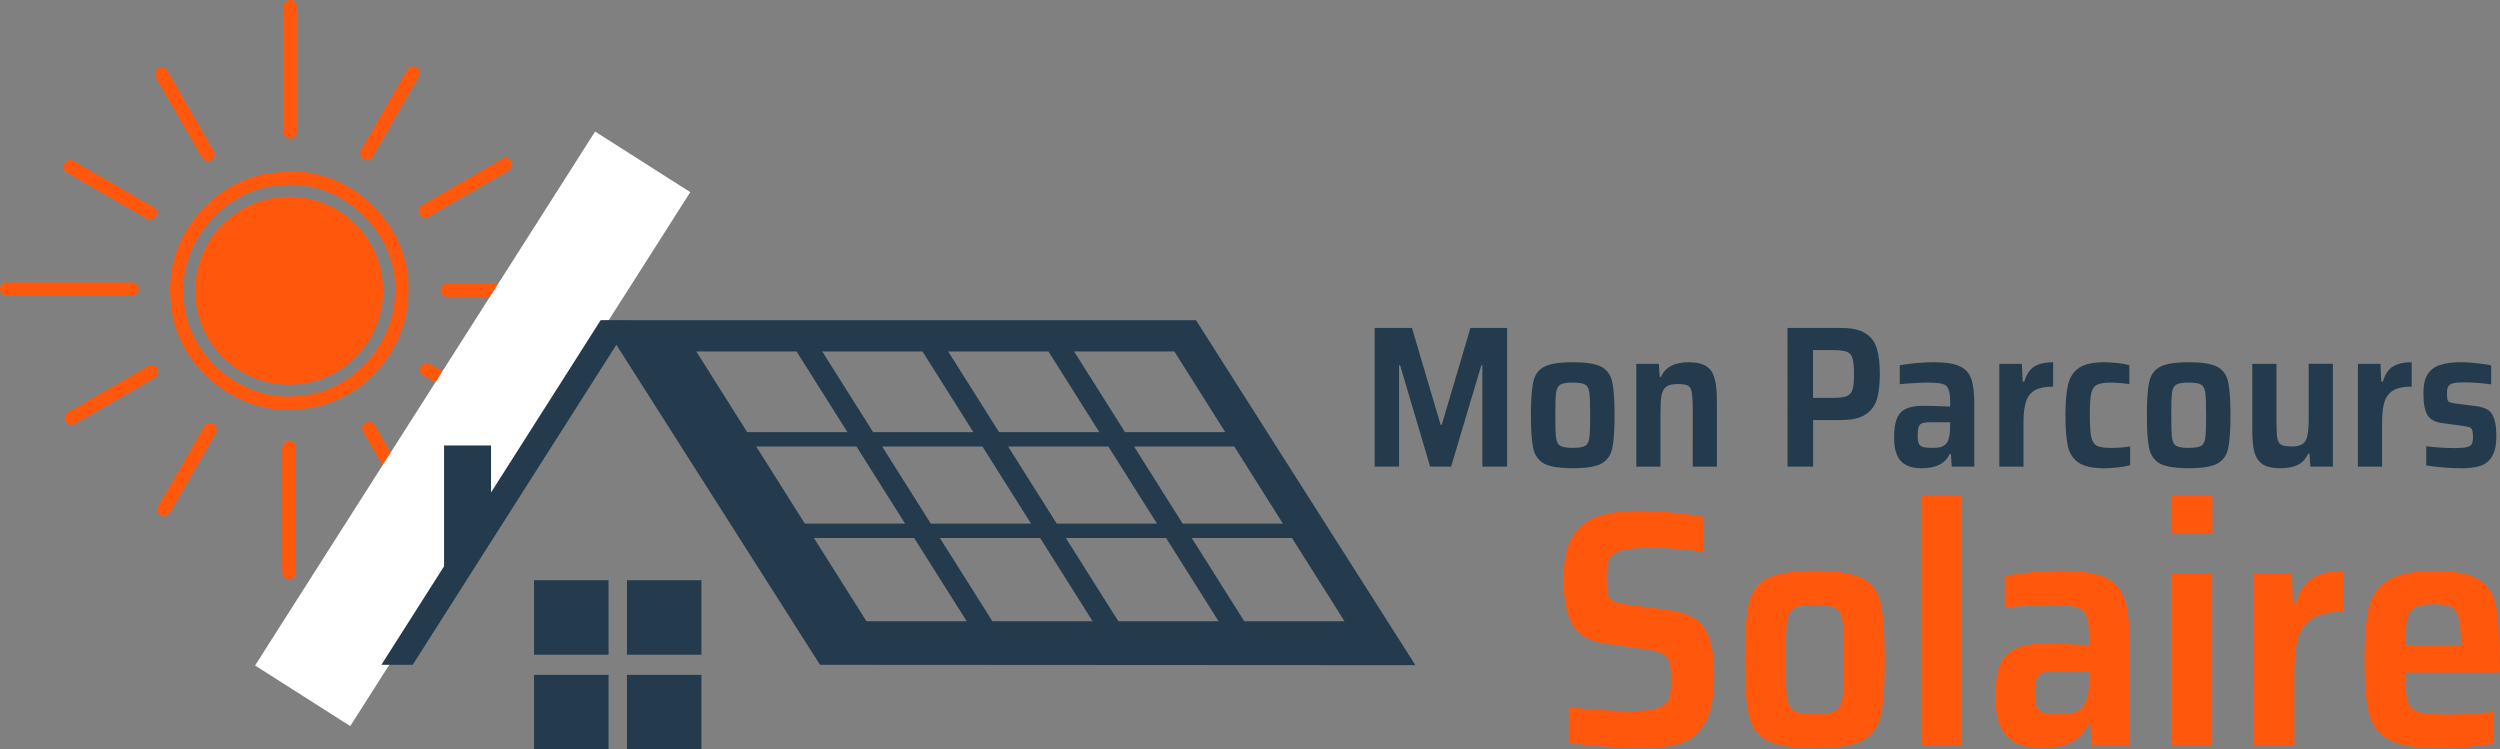 <?xml version="1.0" encoding="UTF-8" standalone="no"?>
<!-- Created with Inkscape (http://www.inkscape.org/) -->

<svg
   width="398.974"
   height="119.589"
   viewBox="0 0 105.562 31.641"
   version="1.1"
   id="svg5"
   inkscape:version="1.2 (dc2aeda, 2022-05-15)"
   sodipodi:docname="logo_mon_parcours_solaire.svg"
   inkscape:export-filename="logo_mon_parcours_solaire.png"
   inkscape:export-xdpi="299"
   inkscape:export-ydpi="299"
   xmlns:inkscape="http://www.inkscape.org/namespaces/inkscape"
   xmlns:sodipodi="http://sodipodi.sourceforge.net/DTD/sodipodi-0.dtd"
   xmlns="http://www.w3.org/2000/svg"
   xmlns:svg="http://www.w3.org/2000/svg">
  <rect x="0" y="0" width="105.562" height="31.641" fill="#808080" stroke="none"/>
  <sodipodi:namedview
     id="namedview7"
     pagecolor="#ffffff"
     bordercolor="#999999"
     borderopacity="1"
     inkscape:showpageshadow="0"
     inkscape:pageopacity="0"
     inkscape:pagecheckerboard="0"
     inkscape:deskcolor="#d1d1d1"
     inkscape:document-units="mm"
     showgrid="false"
     inkscape:lockguides="false"
     inkscape:zoom="3.8953916"
     inkscape:cx="255.68675"
     inkscape:cy="76.62901"
     inkscape:window-width="1920"
     inkscape:window-height="1080"
     inkscape:window-x="0"
     inkscape:window-y="0"
     inkscape:window-maximized="1"
     inkscape:current-layer="text392"
     showguides="false">
    <inkscape:grid
       type="xygrid"
       id="grid184"
       dotted="false"
       originx="-59.297"
       originy="-97.593" />
    <sodipodi:guide
       position="119.687,19.438"
       orientation="0,-1"
       id="guide64835"
       inkscape:locked="false" />
    <sodipodi:guide
       position="58.749,0.028"
       orientation="0,-1"
       id="guide64837"
       inkscape:locked="false" />
    <sodipodi:guide
       position="41.902,16.8"
       orientation="0,-1"
       id="guide11297"
       inkscape:locked="false" />
    <sodipodi:guide
       position="66.272,5.409"
       orientation="0,-1"
       id="guide11332"
       inkscape:locked="false" />
    <sodipodi:guide
       position="26.227,15.109"
       orientation="1,0"
       id="guide11334"
       inkscape:locked="false" />
    <sodipodi:guide
       position="33.412,5.409"
       orientation="1,0"
       id="guide11336"
       inkscape:locked="false" />
  </sodipodi:namedview>
  <defs
     id="defs2" />
  <g
     inkscape:label="Calque 1"
     inkscape:groupmode="layer"
     id="layer1"
     transform="translate(-59.302,-97.607)">
    <g
       id="g3248"
       transform="translate(4.233)">
      <path
         style="color:#000000;fill:#ff580d;stroke-linecap:round"
         d="m 73.955,109.576 a 0.282,0.282 0 0 0 -0.281,0.283 0.282,0.282 0 0 0 0.281,0.283 h 5.293 a 0.282,0.282 0 0 0 0.281,-0.283 0.282,0.282 0 0 0 -0.281,-0.283 z"
         id="path4453" />
      <circle
         style="fill:#ff580d;fill-opacity:1;stroke-width:1.365"
         id="path1390"
         cx="67.277"
         cy="109.88"
         r="3.969" />
      <path
         style="color:#000000;fill:#ff580d"
         d="m 66.754,104.889 -0.451,0.045 -0.014,0.002 c -2.405,0.468 -4.244,2.799 -4.021,5.262 0.086,2.778 2.785,5.055 5.537,4.672 2.495,-0.192 4.514,-2.458 4.508,-4.943 0.127,-2.91 -2.664,-5.477 -5.559,-5.037 z m 0.086,0.559 c 2.515,-0.382 5.024,1.927 4.91,4.459 l -0.002,0.006 v 0.008 c 0.009,2.18 -1.814,4.226 -3.994,4.389 h -0.01 l -0.01,0.002 c -2.4,0.34 -4.833,-1.715 -4.902,-4.139 l -0.002,-0.01 v -0.008 c -0.198,-2.149 1.455,-4.249 3.564,-4.662 l 0.438,-0.043 z"
         id="path1395" />
      <path
         style="color:#000000;fill:#ff580d"
         d="m 66.994,116.494 v 5.293 h 0.566 v -5.293 z"
         id="path3719" />
      <path
         style="color:#000000;fill:#ff580d;stroke-linecap:round"
         d="m 67.277,116.213 a 0.282,0.282 0 0 0 -0.283,0.281 v 5.293 a 0.282,0.282 0 0 0 0.283,0.281 0.282,0.282 0 0 0 0.283,-0.281 v -5.293 a 0.282,0.282 0 0 0 -0.283,-0.281 z"
         id="path3721" />
      <path
         style="color:#000000;fill:#ff580d;stroke-linecap:round"
         d="m 67.32,97.607 a 0.282,0.282 0 0 0 -0.283,0.281 v 5.293 a 0.282,0.282 0 0 0 0.283,0.281 0.282,0.282 0 0 0 0.283,-0.281 v -5.293 a 0.282,0.282 0 0 0 -0.283,-0.281 z"
         id="path4449" />
      <path
         style="color:#000000;fill:#ff580d;stroke-linecap:round"
         d="m 55.35,109.533 a 0.282,0.282 0 0 0 -0.281,0.283 0.282,0.282 0 0 0 0.281,0.283 h 5.293 a 0.282,0.282 0 0 0 0.281,-0.283 0.282,0.282 0 0 0 -0.281,-0.283 z"
         id="path4451" />
      <path
         style="color:#000000;fill:#ff580d;stroke-linecap:round"
         d="m 72.65,100.451 a 0.282,0.282 0 0 0 -0.385,0.104 l -1.953,3.381 a 0.282,0.282 0 0 0 0.104,0.387 0.282,0.282 0 0 0 0.387,-0.104 l 1.951,-3.383 a 0.282,0.282 0 0 0 -0.104,-0.385 z"
         id="path5181" />
      <path
         style="color:#000000;fill:#ff580d;stroke-linecap:round"
         d="m 76.486,104.287 a 0.282,0.282 0 0 0 -0.215,0.029 l -3.381,1.951 a 0.282,0.282 0 0 0 -0.104,0.387 0.282,0.282 0 0 0 0.385,0.104 l 3.383,-1.953 a 0.282,0.282 0 0 0 0.104,-0.385 0.282,0.282 0 0 0 -0.172,-0.133 z"
         id="path5183" />
      <path
         style="color:#000000;fill:#ff580d;stroke-linecap:round"
         d="m 73.225,112.975 a 0.282,0.282 0 0 0 -0.387,0.104 0.282,0.282 0 0 0 0.104,0.387 l 3.383,1.951 a 0.282,0.282 0 0 0 0.385,-0.104 0.282,0.282 0 0 0 -0.104,-0.385 z"
         id="path5185" />
      <path
         style="color:#000000;fill:#ff580d;stroke-linecap:round"
         d="m 70.506,115.449 a 0.282,0.282 0 0 0 -0.104,0.385 l 1.953,3.383 a 0.282,0.282 0 0 0 0.385,0.104 0.282,0.282 0 0 0 0.104,-0.387 l -1.951,-3.381 a 0.282,0.282 0 0 0 -0.387,-0.104 z"
         id="path5187" />
      <path
         style="color:#000000;fill:#ff580d;stroke-linecap:round"
         d="m 64.082,115.5 a 0.282,0.282 0 0 0 -0.387,0.104 l -1.953,3.383 a 0.282,0.282 0 0 0 0.104,0.385 0.282,0.282 0 0 0 0.387,-0.104 l 1.953,-3.381 A 0.282,0.282 0 0 0 64.082,115.5 Z"
         id="path5189" />
      <path
         style="color:#000000;fill:#ff580d;stroke-linecap:round"
         d="m 61.324,113.064 -3.381,1.953 a 0.282,0.282 0 0 0 -0.104,0.385 0.282,0.282 0 0 0 0.387,0.104 l 3.381,-1.951 a 0.282,0.282 0 0 0 0.104,-0.387 0.282,0.282 0 0 0 -0.387,-0.104 z"
         id="path5191" />
      <path
         style="color:#000000;fill:#ff580d;stroke-linecap:round"
         d="m 58.174,104.404 a 0.282,0.282 0 0 0 -0.385,0.104 0.282,0.282 0 0 0 0.104,0.387 l 3.381,1.953 a 0.282,0.282 0 0 0 0.387,-0.104 0.282,0.282 0 0 0 -0.104,-0.387 z"
         id="path5193" />
      <path
         style="color:#000000;fill:#ff580d;stroke-linecap:round"
         d="m 61.971,100.475 a 0.282,0.282 0 0 0 -0.213,0.027 0.282,0.282 0 0 0 -0.104,0.387 l 1.951,3.381 a 0.282,0.282 0 0 0 0.387,0.104 0.282,0.282 0 0 0 0.104,-0.387 l -1.953,-3.381 a 0.282,0.282 0 0 0 -0.172,-0.131 z"
         id="path5195" />
    </g>
    <rect
       style="fill:#ffffff;fill-opacity:1;stroke-width:0.529;stroke-linecap:round;stroke-linejoin:round"
       id="rect4910"
       width="26.729"
       height="4.764"
       x="-68.39"
       y="126.63"
       transform="rotate(-57.509)" />
    <rect
       style="fill:#243b4d;fill-opacity:1;stroke:#243b4d;stroke-width:0;stroke-linecap:round;stroke-dasharray:none;stroke-opacity:1"
       id="rect1776"
       width="3.146"
       height="3.146"
       x="81.851"
       y="122.106" />
    <rect
       style="fill:#243b4d;fill-opacity:1;stroke:#243b4d;stroke-width:0;stroke-linecap:round;stroke-dasharray:none;stroke-opacity:1"
       id="rect1877"
       width="3.146"
       height="3.146"
       x="85.774"
       y="122.106" />
    <rect
       style="fill:#243b4d;fill-opacity:1;stroke:#243b4d;stroke-width:0;stroke-linecap:round;stroke-dasharray:none;stroke-opacity:1"
       id="rect2605"
       width="3.146"
       height="3.146"
       x="81.851"
       y="126.103" />
    <rect
       style="fill:#243b4d;fill-opacity:1;stroke:#243b4d;stroke-width:0;stroke-linecap:round;stroke-dasharray:none;stroke-opacity:1"
       id="rect2607"
       width="3.146"
       height="3.146"
       x="85.774"
       y="126.103" />
    <path
       id="path240"
       style="fill:#243b4d;fill-opacity:1;stroke-width:1.365"
       d="m 84.666,111.125 -4.63,7.276 v -1.984 H 78.052 v 5.103 l -2.646,4.158 h 1.323 l 8.599,-13.513 8.599,13.513 25.14,0.015 -9.265,-14.567 h -0.969 -22.268 -0.576 z m 4.037,1.323 h 4.233 l 2.148,3.405 h -4.233 z m 5.318,0 h 4.233 l 2.148,3.405 h -4.233 z m 5.318,0 h 4.233 l 2.148,3.405 h -4.233 z m 5.317,0 h 4.233 l 2.148,3.405 h -4.233 z m -13.421,4.015 h 4.233 l 2.051,3.253 h -4.233 z m 5.318,0 h 4.233 l 2.051,3.253 h -4.233 z m 5.318,0 h 4.233 l 2.051,3.253 h -4.233 z m 5.318,0 h 4.233 l 2.051,3.253 h -4.233 z m -13.518,3.862 h 4.233 l 2.217,3.515 h -4.233 z m 5.318,0 h 4.233 l 2.217,3.515 h -4.233 z m 5.318,0 h 4.233 l 2.217,3.515 h -4.233 z m 5.317,0 h 4.233 l 2.217,3.515 h -4.233 z" />
    <g
       aria-label="Solaire"
       id="text446"
       style="font-weight:600;font-stretch:semi-condensed;font-size:14.237px;line-height:125%;font-family:'Saira SemiCondensed';-inkscape-font-specification:'Saira SemiCondensed, Semi-Bold Semi-Condensed';letter-spacing:0px;word-spacing:0px;fill:#ff580d;stroke-width:0.265px">
      <path
         d="m 128.606,129.197 q -0.74,0 -1.58,-0.071 -0.84,-0.057 -1.481,-0.157 v -1.495 q 1.595,0.157 2.534,0.157 0.641,0 0.997,-0.071 0.356,-0.071 0.527,-0.228 0.171,-0.142 0.214,-0.37 0.043,-0.228 0.043,-0.655 0,-0.527 -0.071,-0.755 -0.057,-0.228 -0.242,-0.327 -0.185,-0.114 -0.626,-0.185 l -1.808,-0.256 q -1.025,-0.128 -1.409,-0.783 -0.384,-0.669 -0.384,-1.922 0,-1.196 0.384,-1.822 0.399,-0.641 1.082,-0.854 0.698,-0.228 1.765,-0.228 0.726,0 1.466,0.085 0.74,0.071 1.239,0.185 v 1.466 q -1.025,-0.171 -2.264,-0.171 -0.626,0 -0.997,0.057 -0.356,0.057 -0.541,0.185 -0.199,0.128 -0.256,0.356 -0.057,0.214 -0.057,0.655 0,0.484 0.057,0.698 0.057,0.214 0.228,0.299 0.171,0.085 0.584,0.142 l 1.822,0.242 q 0.598,0.085 0.982,0.327 0.399,0.228 0.626,0.755 0.242,0.598 0.242,1.68 0,1.296 -0.37,1.965 -0.356,0.669 -1.011,0.883 -0.641,0.214 -1.694,0.214 z"
         id="path338" />
      <path
         d="m 135.938,129.197 q -1.395,0 -2.007,-0.313 -0.612,-0.327 -0.783,-1.054 -0.171,-0.74 -0.171,-2.378 0,-1.651 0.171,-2.378 0.171,-0.74 0.783,-1.054 0.612,-0.313 2.007,-0.313 1.381,0 1.993,0.313 0.612,0.313 0.783,1.054 0.171,0.74 0.171,2.378 0,1.637 -0.171,2.378 -0.171,0.726 -0.783,1.054 -0.612,0.313 -1.993,0.313 z m 0,-1.438 q 0.626,0 0.868,-0.142 0.242,-0.142 0.299,-0.569 0.057,-0.427 0.057,-1.595 0,-1.182 -0.057,-1.595 -0.057,-0.427 -0.299,-0.569 -0.228,-0.142 -0.868,-0.142 -0.641,0 -0.883,0.142 -0.242,0.142 -0.299,0.569 -0.057,0.413 -0.057,1.595 0,1.167 0.057,1.595 0.057,0.427 0.299,0.569 0.242,0.142 0.883,0.142 z"
         id="path340" />
      <path
         d="m 140.422,129.084 v -10.578 h 1.723 v 10.578 z"
         id="path342" />
      <path
         d="m 145.49,129.197 q -0.997,0 -1.466,-0.513 -0.47,-0.513 -0.47,-1.651 0,-0.854 0.185,-1.324 0.185,-0.484 0.626,-0.698 0.456,-0.228 1.253,-0.228 0.641,0 1.893,0.057 v -0.313 q 0,-0.669 -0.128,-0.94 -0.114,-0.285 -0.441,-0.356 -0.313,-0.085 -1.096,-0.085 -0.37,0 -0.954,0.043 -0.584,0.029 -0.94,0.071 v -1.338 q 1.239,-0.214 2.434,-0.214 1.21,0 1.808,0.285 0.612,0.285 0.811,0.897 0.214,0.598 0.214,1.723 v 4.47 h -1.595 l -0.057,-0.883 h -0.1 q -0.441,0.997 -1.979,0.997 z m 0.783,-1.438 q 0.399,0 0.626,-0.071 0.242,-0.085 0.399,-0.313 0.214,-0.327 0.214,-1.139 v -0.285 h -1.424 q -0.37,0 -0.555,0.071 -0.171,0.057 -0.242,0.256 -0.071,0.185 -0.071,0.598 0,0.384 0.071,0.569 0.085,0.185 0.299,0.256 0.214,0.057 0.683,0.057 z"
         id="path344" />
      <path
         d="m 150.971,120.129 v -1.623 h 1.751 v 1.623 z m 0.014,8.955 v -7.261 h 1.723 v 7.261 z"
         id="path346" />
      <path
         d="m 154.474,121.823 h 1.595 l 0.057,1.253 h 0.114 q 0.228,-0.769 0.712,-1.068 0.498,-0.299 1.324,-0.299 v 1.723 q -0.811,0 -1.267,0.242 -0.441,0.242 -0.641,0.783 -0.185,0.541 -0.185,1.495 v 3.132 h -1.708 z"
         id="path348" />
      <path
         d="m 164.838,126.008 h -3.972 q 0,0.854 0.085,1.196 0.1,0.327 0.441,0.456 0.356,0.114 1.224,0.114 0.925,0 1.993,-0.114 v 1.324 q -0.413,0.1 -1.082,0.157 -0.669,0.057 -1.296,0.057 -1.409,0 -2.064,-0.356 -0.641,-0.37 -0.84,-1.11 -0.185,-0.755 -0.185,-2.264 0,-1.466 0.185,-2.221 0.199,-0.769 0.826,-1.153 0.626,-0.384 1.95,-0.384 1.296,0 1.865,0.37 0.584,0.37 0.726,1.11 0.142,0.726 0.142,2.278 z m -2.762,-2.89 q -0.555,0 -0.797,0.128 -0.242,0.128 -0.327,0.47 -0.071,0.342 -0.085,1.125 h 2.349 q 0,-0.783 -0.1,-1.139 -0.085,-0.356 -0.327,-0.47 -0.228,-0.114 -0.712,-0.114 z"
         id="path350" />
    </g>
    <g
       aria-label="Mon Projet"
       id="text392"
       style="font-weight:600;font-stretch:semi-condensed;font-size:10.177px;line-height:125%;font-family:'Saira SemiCondensed';-inkscape-font-specification:'Saira SemiCondensed, Semi-Bold Semi-Condensed';letter-spacing:0px;word-spacing:0px;fill:#243b4d;fill-opacity:1;stroke-width:0.265px">
      <g
         aria-label="Mon Parcours"
         id="text389"
         style="font-size:8.511px;line-height:125%">
        <path
           d="m 121.894,117.31 v -4.281 h -0.043 l -1.277,4.281 h -0.885 l -1.268,-4.281 h -0.043 v 4.281 h -1.03 v -5.855 h 1.574 l 1.209,4.085 h 0.051 l 1.209,-4.085 h 1.549 v 5.855 z"
           id="path862" />
        <path
           d="m 125.715,117.378 q -0.834,0 -1.2,-0.187 -0.366,-0.196 -0.468,-0.63 -0.102,-0.443 -0.102,-1.421 0,-0.987 0.102,-1.421 0.102,-0.443 0.468,-0.63 0.366,-0.187 1.2,-0.187 0.826,0 1.192,0.187 0.366,0.187 0.468,0.63 0.102,0.443 0.102,1.421 0,0.979 -0.102,1.421 -0.102,0.434 -0.468,0.63 -0.366,0.187 -1.192,0.187 z m 0,-0.86 q 0.374,0 0.519,-0.085 0.145,-0.085 0.179,-0.34 0.034,-0.255 0.034,-0.953 0,-0.706 -0.034,-0.953 -0.034,-0.255 -0.179,-0.34 -0.136,-0.085 -0.519,-0.085 -0.383,0 -0.528,0.085 -0.145,0.085 -0.179,0.34 -0.034,0.247 -0.034,0.953 0,0.698 0.034,0.953 0.034,0.255 0.179,0.34 0.145,0.085 0.528,0.085 z"
           id="path859" />
        <path
           d="m 130.779,114.97 q 0,-0.57 -0.043,-0.791 -0.034,-0.221 -0.162,-0.289 -0.128,-0.068 -0.443,-0.068 -0.323,0 -0.477,0.119 -0.145,0.111 -0.196,0.366 -0.043,0.247 -0.043,0.757 v 2.247 h -1.021 v -4.34 h 0.953 l 0.034,0.545 h 0.06 q 0.136,-0.315 0.426,-0.46 0.289,-0.153 0.74,-0.153 0.502,0 0.757,0.179 0.255,0.17 0.34,0.519 0.094,0.34 0.094,0.936 v 2.774 h -1.021 z"
           id="path856" />
        <path
           d="m 134.779,111.455 h 2.281 q 0.664,0 1.013,0.23 0.357,0.221 0.477,0.638 0.128,0.409 0.128,1.072 0,0.638 -0.119,1.055 -0.119,0.409 -0.477,0.655 -0.357,0.238 -1.038,0.238 h -1.183 v 1.966 h -1.081 z m 1.906,2.953 q 0.426,0 0.604,-0.077 0.187,-0.085 0.238,-0.281 0.06,-0.204 0.06,-0.655 0,-0.451 -0.06,-0.647 -0.051,-0.204 -0.23,-0.281 -0.179,-0.077 -0.596,-0.077 h -0.843 v 2.017 z"
           id="path853" />
        <path
           d="m 140.438,117.378 q -0.596,0 -0.877,-0.306 -0.281,-0.306 -0.281,-0.987 0,-0.511 0.111,-0.791 0.111,-0.289 0.374,-0.417 0.272,-0.136 0.749,-0.136 0.383,0 1.132,0.034 v -0.187 q 0,-0.4 -0.077,-0.562 -0.068,-0.17 -0.264,-0.213 -0.187,-0.051 -0.655,-0.051 -0.221,0 -0.57,0.025 -0.349,0.017 -0.562,0.043 v -0.8 q 0.74,-0.128 1.455,-0.128 0.723,0 1.081,0.17 0.366,0.17 0.485,0.536 0.128,0.357 0.128,1.03 v 2.672 h -0.953 l -0.034,-0.528 h -0.06 q -0.264,0.596 -1.183,0.596 z m 0.468,-0.86 q 0.238,0 0.374,-0.043 0.145,-0.051 0.238,-0.187 0.128,-0.196 0.128,-0.681 v -0.17 h -0.851 q -0.221,0 -0.332,0.043 -0.102,0.034 -0.145,0.153 -0.043,0.111 -0.043,0.357 0,0.23 0.043,0.34 0.051,0.111 0.179,0.153 0.128,0.034 0.409,0.034 z"
           id="path850" />
        <path
           d="m 143.723,112.97 h 0.953 l 0.034,0.749 h 0.068 q 0.136,-0.46 0.426,-0.638 0.298,-0.179 0.791,-0.179 v 1.03 q -0.485,0 -0.757,0.145 -0.264,0.145 -0.383,0.468 -0.111,0.323 -0.111,0.894 v 1.872 h -1.021 z"
           id="path847" />
        <path
           d="m 149.247,117.251 q -0.213,0.06 -0.519,0.094 -0.306,0.034 -0.579,0.034 -0.732,0 -1.081,-0.238 -0.349,-0.238 -0.451,-0.689 -0.102,-0.46 -0.102,-1.311 0,-0.834 0.111,-1.302 0.119,-0.468 0.46,-0.698 0.349,-0.238 1.047,-0.238 0.289,0 0.587,0.034 0.306,0.034 0.494,0.094 v 0.8 q -0.366,-0.068 -0.809,-0.068 -0.4,0 -0.579,0.102 -0.17,0.094 -0.23,0.374 -0.051,0.272 -0.051,0.902 0,0.638 0.06,0.919 0.06,0.272 0.23,0.366 0.179,0.094 0.579,0.094 0.443,0 0.834,-0.06 z"
           id="path844" />
        <path
           d="m 151.723,117.378 q -0.834,0 -1.2,-0.187 -0.366,-0.196 -0.468,-0.63 -0.102,-0.443 -0.102,-1.421 0,-0.987 0.102,-1.421 0.102,-0.443 0.468,-0.63 0.366,-0.187 1.2,-0.187 0.826,0 1.191,0.187 0.366,0.187 0.468,0.63 0.102,0.443 0.102,1.421 0,0.979 -0.102,1.421 -0.102,0.434 -0.468,0.63 -0.366,0.187 -1.191,0.187 z m 0,-0.86 q 0.374,0 0.519,-0.085 0.145,-0.085 0.179,-0.34 0.034,-0.255 0.034,-0.953 0,-0.706 -0.034,-0.953 -0.034,-0.255 -0.179,-0.34 -0.136,-0.085 -0.519,-0.085 -0.383,0 -0.528,0.085 -0.145,0.085 -0.179,0.34 -0.034,0.247 -0.034,0.953 0,0.698 0.034,0.953 0.034,0.255 0.179,0.34 0.145,0.085 0.528,0.085 z"
           id="path841" />
        <path
           d="m 156.821,116.765 h -0.06 q -0.136,0.315 -0.426,0.468 -0.289,0.145 -0.74,0.145 -0.502,0 -0.757,-0.17 -0.255,-0.179 -0.349,-0.519 -0.085,-0.349 -0.085,-0.945 v -2.774 h 1.021 v 2.34 q 0,0.57 0.034,0.791 0.043,0.221 0.17,0.289 0.128,0.068 0.443,0.068 0.323,0 0.468,-0.111 0.153,-0.119 0.196,-0.366 0.051,-0.255 0.051,-0.766 v -2.247 h 1.021 v 4.34 h -0.953 z"
           id="path838" />
        <path
           d="m 158.864,112.97 h 0.953 l 0.034,0.749 h 0.068 q 0.136,-0.46 0.426,-0.638 0.298,-0.179 0.791,-0.179 v 1.03 q -0.485,0 -0.757,0.145 -0.264,0.145 -0.383,0.468 -0.111,0.323 -0.111,0.894 v 1.872 h -1.021 z"
           id="path835" />
        <path
           d="m 163.213,117.378 q -0.34,0 -0.749,-0.034 -0.409,-0.034 -0.715,-0.085 v -0.809 q 0.63,0.077 1.243,0.077 0.323,0 0.477,-0.043 0.162,-0.043 0.204,-0.136 0.051,-0.094 0.051,-0.289 0,-0.204 -0.034,-0.289 -0.025,-0.085 -0.102,-0.119 -0.077,-0.034 -0.281,-0.06 l -0.877,-0.119 q -0.468,-0.06 -0.638,-0.349 -0.162,-0.289 -0.162,-0.919 0,-0.528 0.187,-0.809 0.196,-0.281 0.536,-0.383 0.34,-0.111 0.86,-0.111 0.323,0 0.681,0.043 0.366,0.034 0.596,0.094 v 0.8 q -0.57,-0.085 -1.149,-0.085 -0.289,0 -0.443,0.034 -0.145,0.025 -0.213,0.128 -0.06,0.094 -0.06,0.289 0,0.187 0.017,0.272 0.025,0.077 0.094,0.111 0.077,0.034 0.255,0.06 l 0.885,0.111 q 0.289,0.043 0.46,0.145 0.179,0.102 0.272,0.366 0.102,0.255 0.102,0.749 0,0.553 -0.179,0.851 -0.17,0.298 -0.494,0.409 -0.315,0.102 -0.826,0.102 z"
           id="path832" />
      </g>
    </g>
    <path
       style="fill:#cc0000;fill-opacity:1;stroke:none;stroke-width:0.5;stroke-linecap:round;stroke-dasharray:none;stroke-opacity:1"
       d="m 88.704,112.448 7.184,11.391"
       id="path11340" />
  </g>
</svg>
